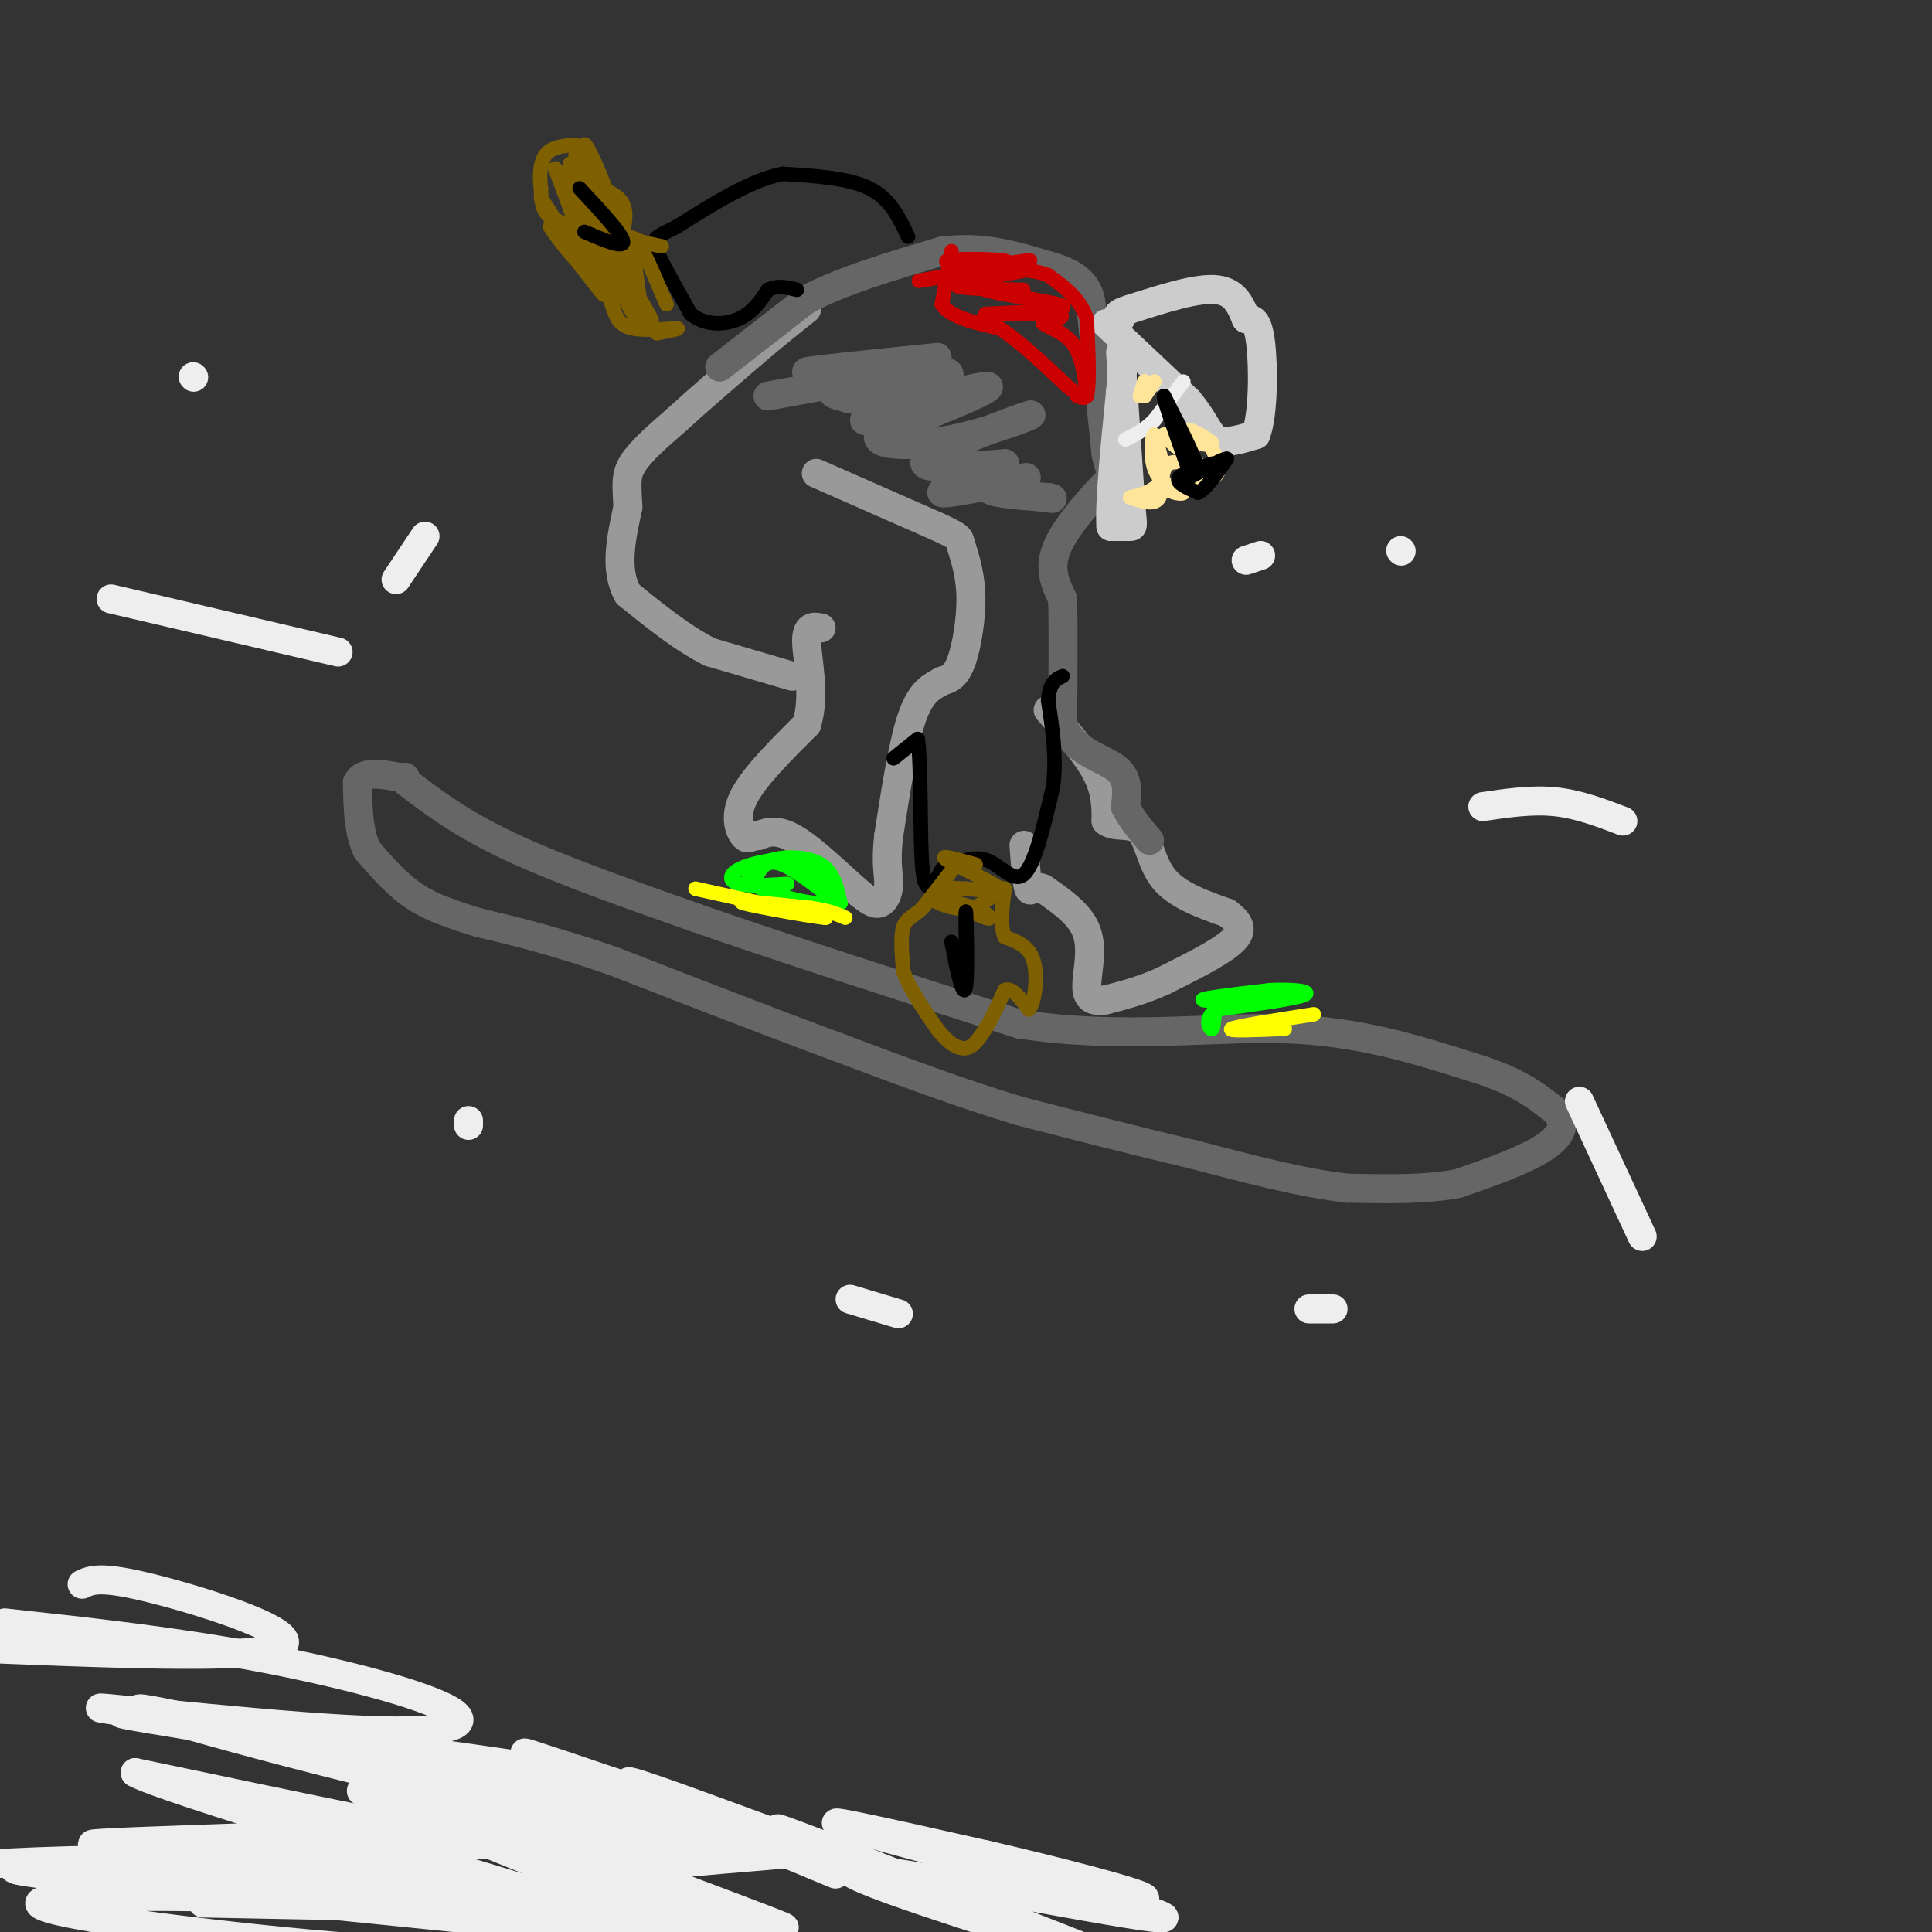 <svg viewBox='0 0 400 400' version='1.1' xmlns='http://www.w3.org/2000/svg' xmlns:xlink='http://www.w3.org/1999/xlink'><rect x="0" y="0" width="400" height="400" fill="#333333" stroke="none"/><g fill='none' stroke='#666666' stroke-width='6' stroke-linecap='round' stroke-linejoin='round'><path d='M83,161c5.917,4.583 11.833,9.167 22,14c10.167,4.833 24.583,9.917 39,15'/><path d='M144,190c17.667,6.167 42.333,14.083 67,22'/><path d='M211,212c20.911,3.289 39.689,0.511 55,1c15.311,0.489 27.156,4.244 39,8'/><path d='M305,221c9.333,2.833 13.167,5.917 17,9'/><path d='M322,230c2.733,2.867 1.067,5.533 -3,8c-4.067,2.467 -10.533,4.733 -17,7'/><path d='M302,245c-6.667,1.333 -14.833,1.167 -23,1'/><path d='M279,246c-9.167,-1.000 -20.583,-4.000 -32,-7'/><path d='M247,239c-11.333,-2.667 -23.667,-5.833 -36,-9'/><path d='M211,230c-12.167,-3.667 -24.583,-8.333 -37,-13'/><path d='M174,217c-14.000,-5.167 -30.500,-11.583 -47,-18'/><path d='M127,199c-12.500,-4.333 -20.250,-6.167 -28,-8'/><path d='M99,191c-7.067,-2.178 -10.733,-3.622 -14,-6c-3.267,-2.378 -6.133,-5.689 -9,-9'/><path d='M76,176c-1.833,-3.833 -1.917,-8.917 -2,-14'/><path d='M74,162c1.167,-2.500 5.083,-1.750 9,-1'/><path d='M83,161c1.500,-0.167 0.750,-0.083 0,0'/></g>
<g fill='none' stroke='#999999' stroke-width='6' stroke-linecap='round' stroke-linejoin='round'><path d='M217,147c4.000,4.583 8.000,9.167 10,13c2.000,3.833 2.000,6.917 2,10'/><path d='M229,170c1.750,1.488 5.125,0.208 7,2c1.875,1.792 2.250,6.655 5,10c2.750,3.345 7.875,5.173 13,7'/><path d='M254,189c2.867,2.067 3.533,3.733 1,6c-2.533,2.267 -8.267,5.133 -14,8'/><path d='M241,203c-4.333,2.000 -8.167,3.000 -12,4'/><path d='M229,207c-2.869,0.488 -4.042,-0.292 -4,-3c0.042,-2.708 1.298,-7.345 0,-11c-1.298,-3.655 -5.149,-6.327 -9,-9'/><path d='M216,184c-2.022,-1.000 -2.578,1.000 -3,0c-0.422,-1.000 -0.711,-5.000 -1,-9'/><path d='M169,98c0.000,0.000 25.000,11.000 25,11'/><path d='M194,109c4.860,2.212 4.509,2.242 5,4c0.491,1.758 1.825,5.242 2,10c0.175,4.758 -0.807,10.788 -2,14c-1.193,3.212 -2.596,3.606 -4,4'/><path d='M195,141c-1.733,1.067 -4.067,1.733 -6,7c-1.933,5.267 -3.467,15.133 -5,25'/><path d='M184,173c-0.702,5.869 0.042,8.042 0,10c-0.042,1.958 -0.869,3.702 -2,4c-1.131,0.298 -2.565,-0.851 -4,-2'/><path d='M178,185c-3.156,-2.711 -9.044,-8.489 -13,-11c-3.956,-2.511 -5.978,-1.756 -8,-1'/><path d='M157,173c-1.762,0.143 -2.167,1.000 -3,0c-0.833,-1.000 -2.095,-3.857 0,-8c2.095,-4.143 7.548,-9.571 13,-15'/><path d='M167,150c1.889,-5.978 0.111,-13.422 0,-17c-0.111,-3.578 1.444,-3.289 3,-3'/><path d='M164,140c0.000,0.000 -17.000,-5.000 -17,-5'/><path d='M147,135c-5.667,-2.833 -11.333,-7.417 -17,-12'/><path d='M130,123c-2.833,-5.000 -1.417,-11.500 0,-18'/><path d='M130,105c-0.178,-4.400 -0.622,-6.400 1,-9c1.622,-2.600 5.311,-5.800 9,-9'/><path d='M140,87c4.167,-3.833 10.083,-8.917 16,-14'/><path d='M156,73c4.500,-3.833 7.750,-6.417 11,-9'/></g>
<g fill='none' stroke='#666666' stroke-width='6' stroke-linecap='round' stroke-linejoin='round'><path d='M149,76c0.000,0.000 18.000,-14.000 18,-14'/><path d='M167,62c7.667,-4.000 17.833,-7.000 28,-10'/><path d='M195,52c8.333,-1.167 15.167,0.917 22,3'/><path d='M217,55c5.156,1.356 7.044,3.244 8,5c0.956,1.756 0.978,3.378 1,5'/><path d='M226,65c0.167,0.833 0.083,0.417 0,0'/><path d='M226,65c0.000,0.000 3.000,29.000 3,29'/><path d='M229,94c1.071,5.202 2.250,3.708 0,6c-2.250,2.292 -7.929,8.369 -10,13c-2.071,4.631 -0.536,7.815 1,11'/><path d='M220,124c0.167,6.167 0.083,16.083 0,26'/><path d='M220,150c2.356,5.689 8.244,6.911 11,9c2.756,2.089 2.378,5.044 2,8'/><path d='M233,167c1.167,2.500 3.083,4.750 5,7'/><path d='M159,82c11.978,-2.178 23.956,-4.356 23,-5c-0.956,-0.644 -14.844,0.244 -15,0c-0.156,-0.244 13.422,-1.622 27,-3'/><path d='M194,74c-1.115,0.671 -17.404,3.848 -21,6c-3.596,2.152 5.500,3.278 13,2c7.500,-1.278 13.404,-4.959 9,-5c-4.404,-0.041 -19.115,3.560 -20,5c-0.885,1.440 12.058,0.720 25,0'/><path d='M200,82c-2.631,1.667 -21.708,5.833 -21,5c0.708,-0.833 21.202,-6.667 25,-7c3.798,-0.333 -9.101,4.833 -22,10'/><path d='M182,90c-1.362,2.217 6.233,2.759 15,1c8.767,-1.759 18.707,-5.820 16,-5c-2.707,0.820 -18.059,6.520 -21,9c-2.941,2.480 6.530,1.740 16,1'/><path d='M208,96c-1.649,1.721 -13.772,5.523 -13,6c0.772,0.477 14.439,-2.372 17,-3c2.561,-0.628 -5.982,0.963 -7,2c-1.018,1.037 5.491,1.518 12,2'/><path d='M217,103c1.833,0.333 0.417,0.167 -1,0'/></g>
<g fill='none' stroke='#cccccc' stroke-width='6' stroke-linecap='round' stroke-linejoin='round'><path d='M229,67c0.000,0.000 17.000,16.000 17,16'/><path d='M246,83c3.622,4.311 4.178,7.089 6,8c1.822,0.911 4.911,-0.044 8,-1'/><path d='M260,90c1.600,-4.156 1.600,-14.044 1,-19c-0.600,-4.956 -1.800,-4.978 -3,-5'/><path d='M258,66c-1.000,-2.289 -2.000,-5.511 -6,-6c-4.000,-0.489 -11.000,1.756 -18,4'/><path d='M234,64c-3.333,1.000 -2.667,1.500 -2,2'/><path d='M232,73c0.000,0.000 2.000,30.000 2,30'/><path d='M234,103c0.489,6.000 0.711,6.000 0,6c-0.711,0.000 -2.356,0.000 -4,0'/><path d='M230,109c-0.333,-4.667 0.833,-16.333 2,-28'/><path d='M232,81c0.500,-6.000 0.750,-7.000 1,-8'/></g>
<g fill='none' stroke='#eeeeee' stroke-width='6' stroke-linecap='round' stroke-linejoin='round'><path d='M17,328c1.933,-0.911 3.867,-1.822 15,1c11.133,2.822 31.467,9.378 26,12c-5.467,2.622 -36.733,1.311 -68,0'/><path d='M1,336c17.380,1.894 34.760,3.788 52,7c17.240,3.212 34.341,7.743 40,11c5.659,3.257 -0.125,5.240 -22,4c-21.875,-1.240 -59.843,-5.704 -48,-4c11.843,1.704 73.496,9.574 94,13c20.504,3.426 -0.142,2.407 -12,1c-11.858,-1.407 -14.929,-3.204 -18,-5'/><path d='M87,363c-22.242,-3.463 -68.847,-9.621 -61,-8c7.847,1.621 70.144,11.022 97,17c26.856,5.978 18.269,8.532 -11,3c-29.269,-5.532 -79.220,-19.152 -83,-21c-3.780,-1.848 38.610,8.076 81,18'/><path d='M110,372c13.987,4.178 8.454,5.622 -21,7c-29.454,1.378 -82.829,2.690 -67,3c15.829,0.310 100.861,-0.381 132,0c31.139,0.381 8.383,1.833 -5,3c-13.383,1.167 -17.395,2.048 -36,-1c-18.605,-3.048 -51.802,-10.024 -85,-17'/><path d='M28,367c5.179,3.128 60.625,19.447 84,27c23.375,7.553 14.678,6.341 -18,3c-32.678,-3.341 -89.337,-8.812 -91,-10c-1.663,-1.188 51.668,1.906 105,5'/><path d='M108,392c6.644,-0.556 -29.244,-4.444 -55,-6c-25.756,-1.556 -41.378,-0.778 -57,0'/><path d='M42,394c45.548,0.899 91.095,1.798 77,1c-14.095,-0.798 -87.833,-3.292 -106,-2c-18.167,1.292 19.238,6.369 46,9c26.762,2.631 42.881,2.815 59,3'/><path d='M118,403c-37.565,-15.071 -75.131,-30.143 -61,-27c14.131,3.143 79.958,24.500 87,25c7.042,0.500 -44.702,-19.857 -62,-27c-17.298,-7.143 -0.149,-1.071 17,5'/><path d='M99,379c22.416,8.483 69.957,27.191 60,23c-9.957,-4.191 -77.411,-31.282 -82,-34c-4.589,-2.718 53.689,18.938 75,27c21.311,8.062 5.656,2.531 -10,-3'/><path d='M142,392c-16.332,-6.324 -52.161,-20.633 -45,-21c7.161,-0.367 57.313,13.209 63,13c5.687,-0.209 -33.089,-14.203 -46,-19c-12.911,-4.797 0.045,-0.399 13,4'/><path d='M127,369c15.179,6.095 46.625,19.333 46,19c-0.625,-0.333 -33.321,-14.238 -41,-18c-7.679,-3.762 9.661,2.619 27,9'/><path d='M173,384c-8.667,-3.750 -17.333,-7.500 -8,-4c9.333,3.500 36.667,14.250 64,25'/><path d='M217,402c-25.101,-8.036 -50.202,-16.071 -38,-15c12.202,1.071 61.708,11.250 62,10c0.292,-1.250 -48.631,-13.929 -63,-18c-14.369,-4.071 5.815,0.464 26,5'/><path d='M204,384c13.067,3.000 32.733,8.000 33,9c0.267,1.000 -18.867,-2.000 -38,-5'/><path d='M70,135c0.000,0.000 -47.000,-11.000 -47,-11'/><path d='M40,78c0.000,0.000 0.100,0.100 0.1,0.1'/><path d='M88,111c0.000,0.000 -6.000,9.000 -6,9'/><path d='M97,232c0.000,0.000 0.000,1.000 0,1'/><path d='M176,269c0.000,0.000 10.000,3.000 10,3'/><path d='M271,271c0.000,0.000 5.000,0.000 5,0'/><path d='M307,167c5.083,-0.750 10.167,-1.500 15,-1c4.833,0.500 9.417,2.250 14,4'/><path d='M290,114c0.000,0.000 0.100,0.100 0.1,0.1'/><path d='M327,228c0.000,0.000 13.000,28.000 13,28'/><path d='M258,116c0.000,0.000 3.000,-1.000 3,-1'/></g>
<g fill='none' stroke='#eeeeee' stroke-width='3' stroke-linecap='round' stroke-linejoin='round'><path d='M245,79c0.000,0.000 -6.000,8.000 -6,8'/><path d='M239,87c-2.000,2.000 -4.000,3.000 -6,4'/></g>
<g fill='none' stroke='#cc0000' stroke-width='3' stroke-linecap='round' stroke-linejoin='round'><path d='M197,52c0.000,0.000 -2.000,11.000 -2,11'/><path d='M195,63c1.667,2.667 6.833,3.833 12,5'/><path d='M207,68c4.333,2.833 9.167,7.417 14,12'/><path d='M221,80c3.000,2.333 3.500,2.167 4,2'/><path d='M225,82c0.667,-2.333 0.333,-9.167 0,-16'/><path d='M225,66c-1.333,-4.167 -4.667,-6.583 -8,-9'/><path d='M217,57c-4.167,-1.667 -10.583,-1.333 -17,-1'/><path d='M200,56c-1.316,-0.040 3.895,0.360 3,0c-0.895,-0.360 -7.895,-1.482 -7,-2c0.895,-0.518 9.684,-0.434 12,0c2.316,0.434 -1.842,1.217 -6,2'/><path d='M202,56c-4.986,1.037 -14.450,2.628 -11,2c3.450,-0.628 19.813,-3.477 22,-4c2.187,-0.523 -9.804,1.279 -14,2c-4.196,0.721 -0.598,0.360 3,0'/><path d='M202,56c3.807,-0.166 11.825,-0.581 10,0c-1.825,0.581 -13.491,2.156 -14,3c-0.509,0.844 10.140,0.955 13,1c2.860,0.045 -2.070,0.022 -7,0'/><path d='M204,60c0.500,0.333 5.250,1.167 10,2'/><path d='M214,62c3.818,0.695 8.364,1.434 5,2c-3.364,0.566 -14.636,0.960 -15,1c-0.364,0.040 10.182,-0.274 14,0c3.818,0.274 0.909,1.137 -2,2'/><path d='M216,67c0.889,0.756 4.111,1.644 6,4c1.889,2.356 2.444,6.178 3,10'/><path d='M225,81c0.167,1.833 -0.917,1.417 -2,1'/></g>
<g fill='none' stroke='#ffe599' stroke-width='3' stroke-linecap='round' stroke-linejoin='round'><path d='M239,79c0.000,0.000 -2.000,3.000 -2,3'/><path d='M237,82c-0.267,-0.333 0.067,-2.667 0,-3c-0.067,-0.333 -0.533,1.333 -1,3'/><path d='M246,89c0.422,1.800 0.844,3.600 0,4c-0.844,0.400 -2.956,-0.600 -3,-1c-0.044,-0.400 1.978,-0.200 4,0'/><path d='M247,92c-0.024,-0.881 -2.083,-3.083 -1,-3c1.083,0.083 5.310,2.452 5,3c-0.310,0.548 -5.155,-0.726 -10,-2'/><path d='M241,90c0.389,1.161 6.362,5.064 7,6c0.638,0.936 -4.059,-1.094 -6,0c-1.941,1.094 -1.126,5.313 -2,7c-0.874,1.687 -3.437,0.844 -6,0'/><path d='M234,103c0.444,-0.222 4.556,-0.778 6,-3c1.444,-2.222 0.222,-6.111 -1,-10'/><path d='M239,90c-0.422,-0.222 -0.978,4.222 0,7c0.978,2.778 3.489,3.889 6,5'/><path d='M245,102c-0.286,0.595 -4.000,-0.417 -3,-1c1.000,-0.583 6.714,-0.738 9,-2c2.286,-1.262 1.143,-3.631 0,-6'/></g>
<g fill='none' stroke='#000000' stroke-width='3' stroke-linecap='round' stroke-linejoin='round'><path d='M251,96c-3.250,1.000 -6.500,2.000 -7,3c-0.500,1.000 1.750,2.000 4,3'/><path d='M248,102c1.667,-0.667 3.833,-3.833 6,-7'/><path d='M254,95c-0.933,-0.111 -6.267,3.111 -8,4c-1.733,0.889 0.133,-0.556 2,-2'/><path d='M248,97c-0.833,-2.833 -3.917,-8.917 -7,-15'/><path d='M241,82c-0.333,0.000 2.333,7.500 5,15'/><path d='M188,49c-1.833,-3.917 -3.667,-7.833 -8,-10c-4.333,-2.167 -11.167,-2.583 -18,-3'/><path d='M162,36c-6.667,1.333 -14.333,6.167 -22,11'/><path d='M140,47c-4.622,2.244 -5.178,2.356 -4,5c1.178,2.644 4.089,7.822 7,13'/><path d='M143,65c3.044,2.511 7.156,2.289 10,1c2.844,-1.289 4.422,-3.644 6,-6'/><path d='M159,60c2.000,-1.000 4.000,-0.500 6,0'/><path d='M185,157c0.000,0.000 5.000,-4.000 5,-4'/><path d='M190,153c0.822,5.378 0.378,20.822 1,27c0.622,6.178 2.311,3.089 4,0'/><path d='M195,180c2.250,-0.845 5.875,-2.958 9,-2c3.125,0.958 5.750,4.988 8,3c2.250,-1.988 4.125,-9.994 6,-18'/><path d='M218,163c0.833,-6.000 -0.083,-12.000 -1,-18'/><path d='M217,145c0.333,-3.833 1.667,-4.417 3,-5'/></g>
<g fill='none' stroke='#7f6000' stroke-width='3' stroke-linecap='round' stroke-linejoin='round'><path d='M136,69c2.600,-0.511 5.200,-1.022 4,-1c-1.200,0.022 -6.200,0.578 -9,0c-2.800,-0.578 -3.400,-2.289 -4,-4'/><path d='M127,64c-1.298,-3.560 -2.542,-10.458 -5,-14c-2.458,-3.542 -6.131,-3.726 -8,-5c-1.869,-1.274 -1.935,-3.637 -2,-6'/><path d='M112,39c-0.356,-2.400 -0.244,-5.400 1,-7c1.244,-1.600 3.622,-1.800 6,-2'/><path d='M119,30c0.690,0.833 -0.583,3.917 1,6c1.583,2.083 6.024,3.167 8,5c1.976,1.833 1.488,4.417 1,7'/><path d='M129,48c1.500,1.667 4.750,2.333 8,3'/><path d='M112,41c0.000,0.000 13.000,20.000 13,20'/><path d='M125,61c-0.964,-0.786 -9.875,-12.750 -11,-14c-1.125,-1.250 5.536,8.214 7,8c1.464,-0.214 -2.268,-10.107 -6,-20'/><path d='M115,35c1.671,2.102 8.850,17.357 12,21c3.150,3.643 2.271,-4.327 0,-12c-2.271,-7.673 -5.935,-15.049 -6,-14c-0.065,1.049 3.467,10.525 7,20'/><path d='M128,50c1.810,5.155 2.833,8.042 0,3c-2.833,-5.042 -9.524,-18.012 -10,-19c-0.476,-0.988 5.262,10.006 11,21'/><path d='M129,55c-2.726,-3.286 -15.042,-22.000 -14,-20c1.042,2.000 15.440,24.714 19,30c3.560,5.286 -3.720,-6.857 -11,-19'/><path d='M123,46c0.476,2.690 7.167,18.917 9,20c1.833,1.083 -1.190,-12.976 -1,-16c0.190,-3.024 3.595,4.988 7,13'/><path d='M198,179c0.000,0.000 -7.000,9.000 -7,9'/><path d='M191,188c-1.978,1.889 -3.422,2.111 -4,4c-0.578,1.889 -0.289,5.444 0,9'/><path d='M187,201c1.167,3.500 4.083,7.750 7,12'/><path d='M194,213c2.244,2.933 4.356,4.267 6,4c1.644,-0.267 2.822,-2.133 4,-4'/><path d='M204,213c1.333,-2.000 2.667,-5.000 4,-8'/><path d='M208,205c1.500,-0.667 3.250,1.667 5,4'/><path d='M213,209c1.267,-1.378 1.933,-6.822 1,-10c-0.933,-3.178 -3.467,-4.089 -6,-5'/><path d='M208,194c-1.000,-2.500 -0.500,-6.250 0,-10'/><path d='M208,184c-1.000,-0.500 -3.500,3.250 -7,4c-3.500,0.750 -8.000,-1.500 -8,-2c0.000,-0.500 4.500,0.750 9,2'/><path d='M202,188c2.440,1.048 4.042,2.667 2,2c-2.042,-0.667 -7.726,-3.619 -9,-5c-1.274,-1.381 1.863,-1.190 5,-1'/><path d='M200,184c3.083,0.214 8.292,1.250 7,0c-1.292,-1.250 -9.083,-4.786 -11,-6c-1.917,-1.214 2.042,-0.107 6,1'/></g>
<g fill='none' stroke='#00ff00' stroke-width='3' stroke-linecap='round' stroke-linejoin='round'><path d='M155,182c1.089,-1.622 2.178,-3.244 5,-4c2.822,-0.756 7.378,-0.644 10,1c2.622,1.644 3.311,4.822 4,8'/><path d='M174,187c-1.778,-0.711 -8.222,-6.489 -12,-8c-3.778,-1.511 -4.889,1.244 -6,4'/><path d='M156,183c2.440,1.845 11.542,4.458 15,4c3.458,-0.458 1.274,-3.988 -1,-6c-2.274,-2.012 -4.637,-2.506 -7,-3'/><path d='M163,178c-3.226,-0.190 -7.792,0.833 -10,2c-2.208,1.167 -2.060,2.476 0,3c2.060,0.524 6.030,0.262 10,0'/><path d='M264,207c-7.417,0.167 -14.833,0.333 -15,0c-0.167,-0.333 6.917,-1.167 14,-2'/><path d='M263,205c4.533,-0.222 8.867,0.222 7,1c-1.867,0.778 -9.933,1.889 -18,3'/><path d='M252,209c-3.000,1.714 -1.500,4.500 -1,4c0.500,-0.500 0.000,-4.286 2,-6c2.000,-1.714 6.500,-1.357 11,-1'/><path d='M264,206c1.833,-0.167 0.917,-0.083 0,0'/></g>
<g fill='none' stroke='#ffff00' stroke-width='3' stroke-linecap='round' stroke-linejoin='round'><path d='M144,184c0.000,0.000 27.000,6.000 27,6'/><path d='M171,190c-0.200,0.222 -14.200,-2.222 -17,-3c-2.800,-0.778 5.600,0.111 14,1'/><path d='M168,188c3.500,0.500 5.250,1.250 7,2'/><path d='M266,213c-6.000,0.250 -12.000,0.500 -11,0c1.000,-0.500 9.000,-1.750 17,-3'/></g>
<g fill='none' stroke='#000000' stroke-width='3' stroke-linecap='round' stroke-linejoin='round'><path d='M197,195c0.000,0.000 1.000,5.000 1,5'/><path d='M198,200c0.607,2.714 1.625,7.000 2,4c0.375,-3.000 0.107,-13.286 0,-15c-0.107,-1.714 -0.054,5.143 0,12'/><path d='M120,39c4.417,4.750 8.833,9.500 9,11c0.167,1.500 -3.917,-0.250 -8,-2'/></g>
</svg>